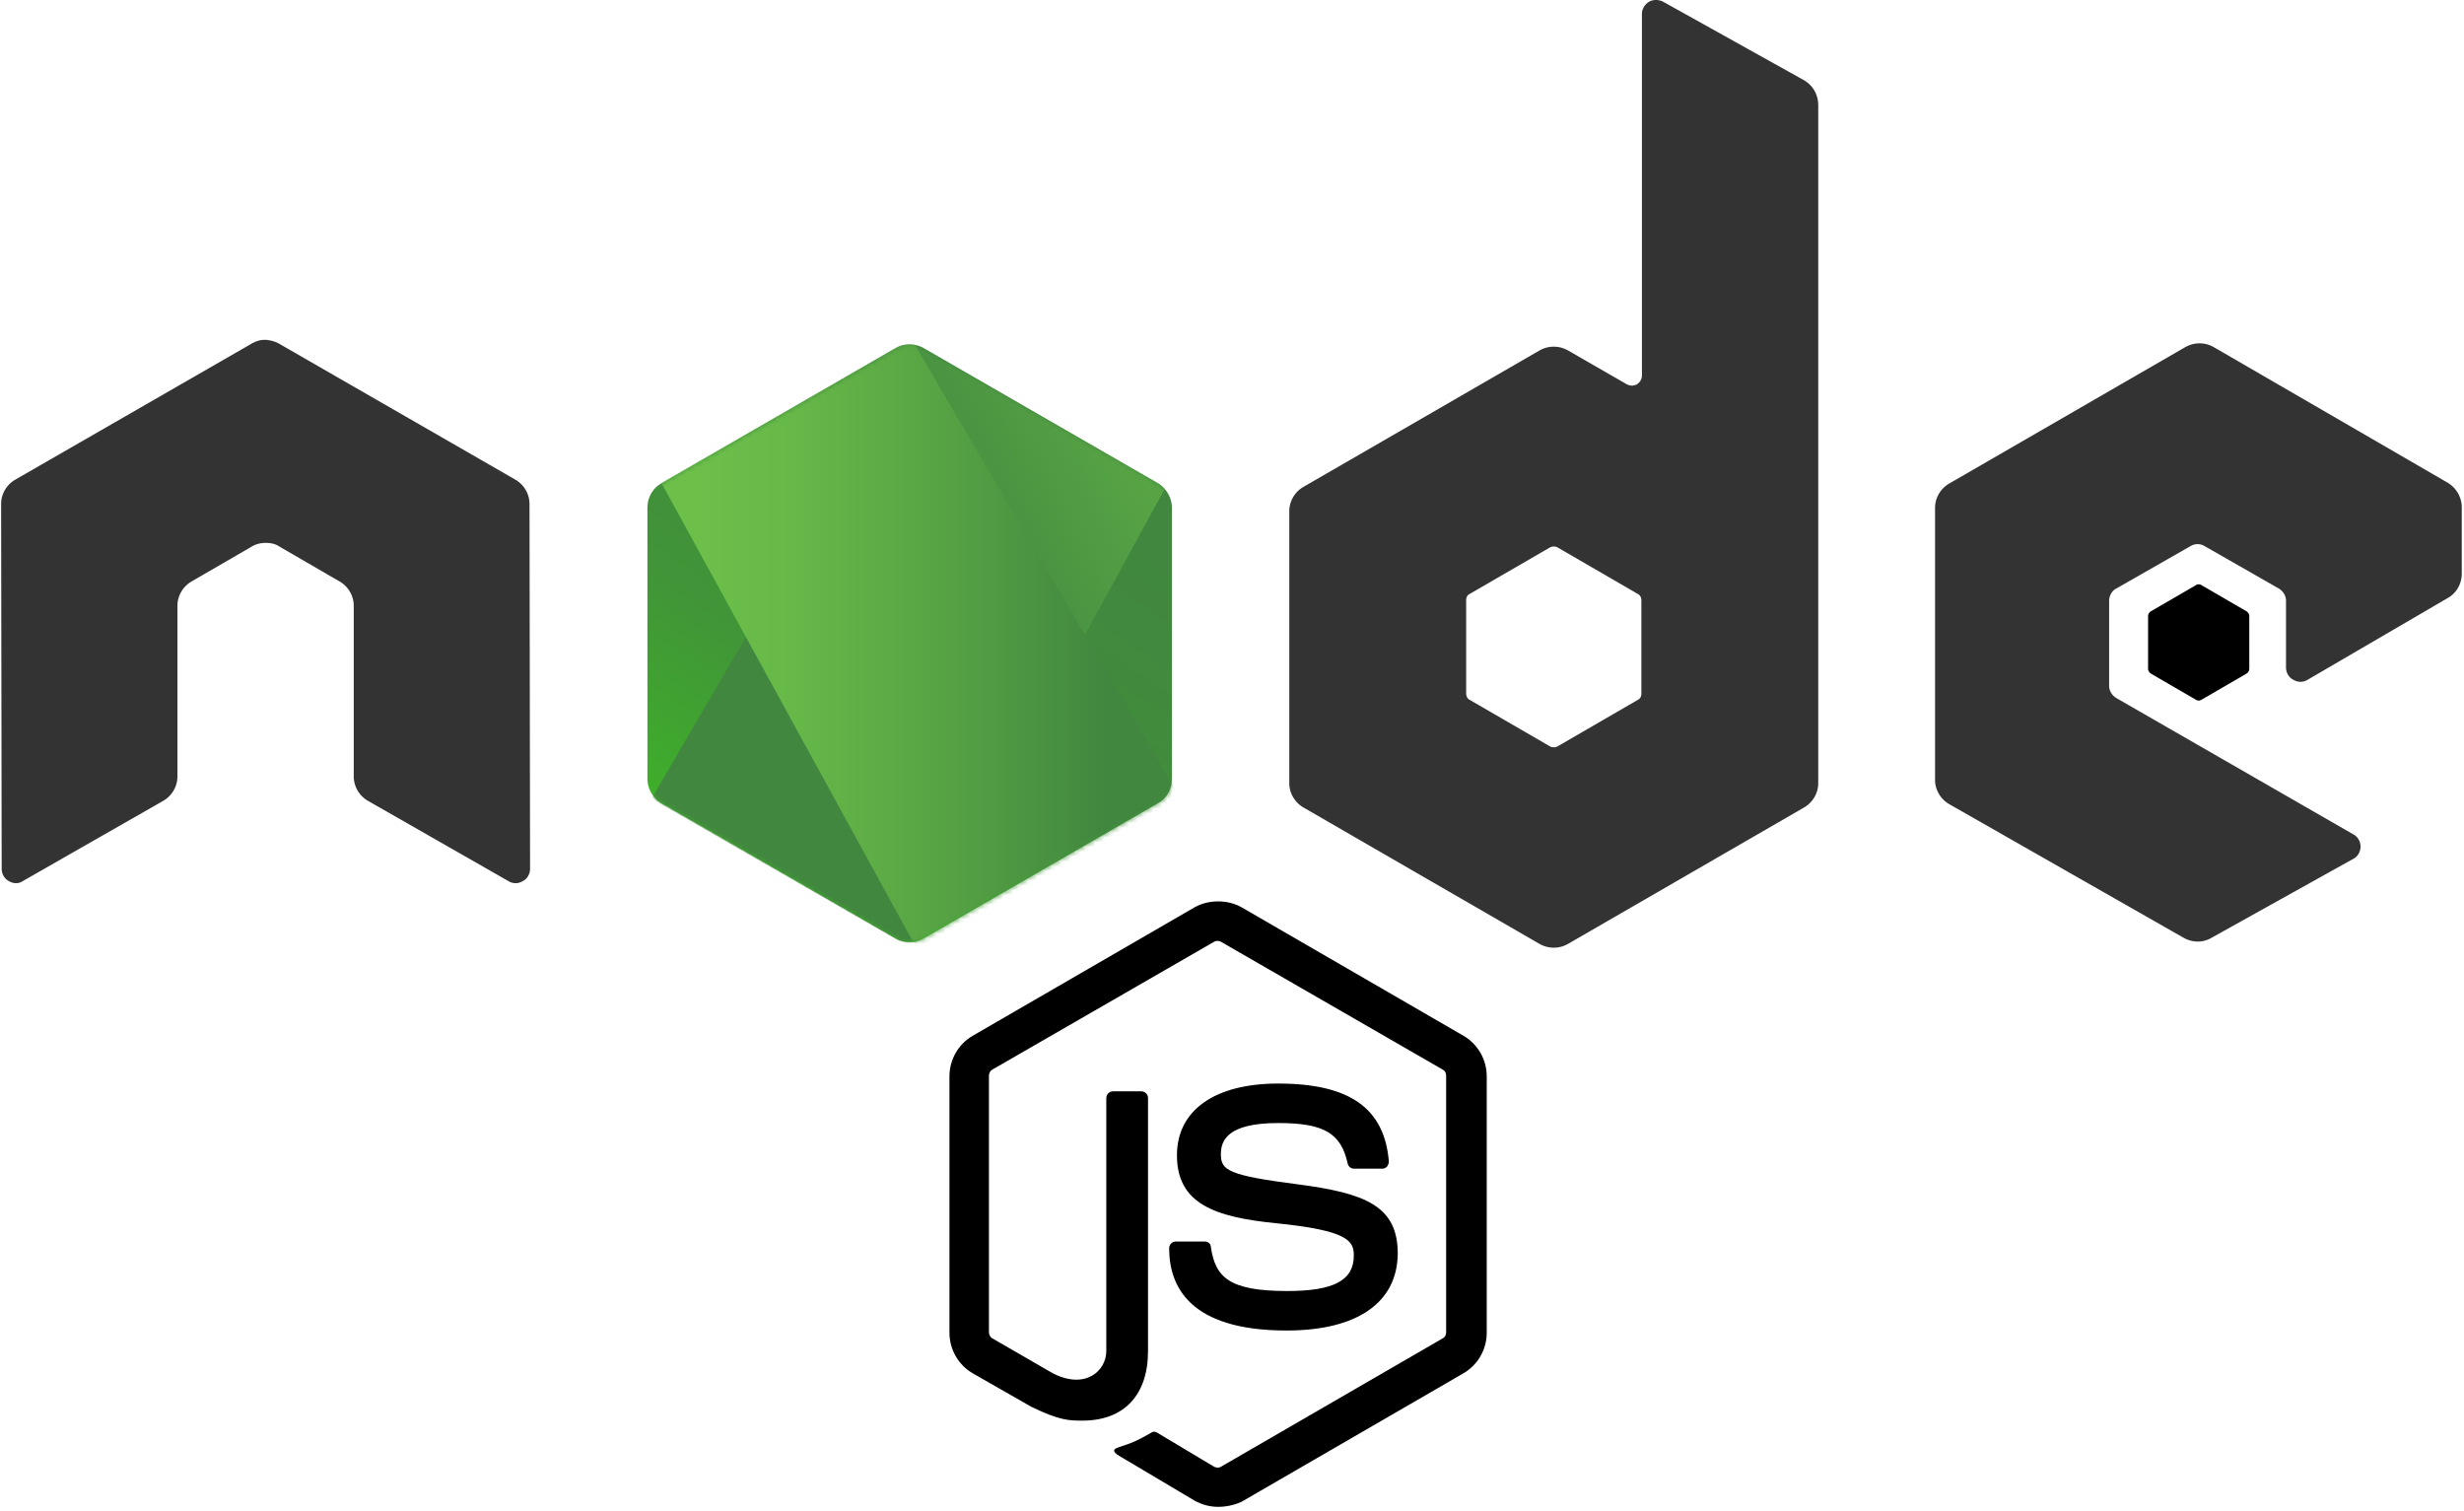 <svg viewBox="0 0 512 314" height="314" width="512" xmlns="http://www.w3.org/2000/svg">
	<defs>
		<linearGradient y2="89.755%" y1="17.487%" x2="27.823%" x1="68.188%" id="SVGn7WyXdQM">
			<stop stop-color="#41873f" offset="0%"></stop>
			<stop stop-color="#418b3d" offset="32.88%"></stop>
			<stop stop-color="#419637" offset="63.52%"></stop>
			<stop stop-color="#3fa92d" offset="93.19%"></stop>
			<stop stop-color="#3fae2a" offset="100%"></stop>
		</linearGradient>
		<linearGradient y2="-18.306%" y1="55.169%" x2="159.245%" x1="43.277%" id="SVGYUHp3cUc">
			<stop stop-color="#41873f" offset="13.76%"></stop>
			<stop stop-color="#54a044" offset="40.32%"></stop>
			<stop stop-color="#66b848" offset="71.36%"></stop>
			<stop stop-color="#6cc04a" offset="90.81%"></stop>
		</linearGradient>
		<linearGradient y2="13.43%" y1="13.43%" x2="5327.93%" x1="-4413.77%" id="SVGvU14yb0S">
			<stop stop-color="#6cc04a" offset="9.192%"></stop>
			<stop stop-color="#66b848" offset="28.64%"></stop>
			<stop stop-color="#54a044" offset="59.68%"></stop>
			<stop stop-color="#41873f" offset="86.24%"></stop>
		</linearGradient>
		<linearGradient y2="49.997%" y1="49.997%" x2="101.499%" x1="-4.389%" id="SVGsgCB2mOc">
			<stop stop-color="#6cc04a" offset="9.192%"></stop>
			<stop stop-color="#66b848" offset="28.64%"></stop>
			<stop stop-color="#54a044" offset="59.68%"></stop>
			<stop stop-color="#41873f" offset="86.24%"></stop>
		</linearGradient>
		<linearGradient y2="36.21%" y1="36.21%" x2="27.93%" x1="-9713.77%" id="SVGgyHjFbjQ">
			<stop stop-color="#6cc04a" offset="9.192%"></stop>
			<stop stop-color="#66b848" offset="28.64%"></stop>
			<stop stop-color="#54a044" offset="59.68%"></stop>
			<stop stop-color="#41873f" offset="86.24%"></stop>
		</linearGradient>
		<linearGradient y2="50.275%" y1="50.275%" x2="100.797%" x1="-103.861%" id="SVGKboQA3ft">
			<stop stop-color="#6cc04a" offset="9.192%"></stop>
			<stop stop-color="#66b848" offset="28.64%"></stop>
			<stop stop-color="#54a044" offset="59.68%"></stop>
			<stop stop-color="#41873f" offset="86.24%"></stop>
		</linearGradient>
		<linearGradient y2="201.605%" y1="-211.069%" x2="4.393%" x1="130.613%" id="SVGGrjLcbXr">
			<stop stop-color="#41873f" offset="0%"></stop>
			<stop stop-color="#418b3d" offset="32.88%"></stop>
			<stop stop-color="#419637" offset="63.52%"></stop>
			<stop stop-color="#3fa92d" offset="93.19%"></stop>
			<stop stop-color="#3fae2a" offset="100%"></stop>
		</linearGradient>
		<path d="M57.903 1.85a5.96 5.96 0 0 0-5.894 0L3.352 29.933c-1.85 1.04-2.89 3.005-2.89 5.085v56.286c0 2.08 1.156 4.045 2.89 5.085l48.657 28.085a5.96 5.96 0 0 0 5.894 0l48.658-28.085c1.849-1.04 2.89-3.005 2.89-5.085V35.019c0-2.08-1.157-4.045-2.89-5.085z" id="SVGA41zMIsC"></path>
	</defs>
	<g fill="none">
		<path d="M253.11 313.094c-1.733 0-3.351-.462-4.854-1.271l-15.371-9.13c-2.312-1.272-1.156-1.734-.462-1.965c3.12-1.04 3.698-1.272 6.934-3.12c.347-.232.81-.116 1.156.115l11.789 7.05c.462.231 1.04.231 1.386 0l46.115-26.698c.462-.231.694-.694.694-1.271v-53.28c0-.579-.232-1.04-.694-1.272l-46.115-26.582c-.462-.232-1.04-.232-1.386 0l-46.115 26.582c-.462.231-.694.809-.694 1.271v53.28c0 .463.232 1.04.694 1.272l12.598 7.281c6.819 3.467 11.095-.578 11.095-4.623v-52.587c0-.693.578-1.387 1.387-1.387h5.894c.694 0 1.387.578 1.387 1.387v52.587c0 9.13-4.97 14.447-13.638 14.447c-2.658 0-4.738 0-10.633-2.89l-12.135-6.934c-3.005-1.733-4.854-4.97-4.854-8.437v-53.28c0-3.467 1.849-6.704 4.854-8.437l46.114-26.698c2.89-1.618 6.82-1.618 9.709 0l46.114 26.698c3.005 1.733 4.855 4.97 4.855 8.437v53.28c0 3.467-1.85 6.704-4.855 8.437l-46.114 26.698c-1.503.694-3.236 1.04-4.854 1.04m14.216-36.637c-20.225 0-24.386-9.246-24.386-17.105c0-.694.578-1.387 1.387-1.387h6.01c.693 0 1.271.462 1.271 1.156c.925 6.125 3.583 9.13 15.834 9.13c9.708 0 13.87-2.196 13.87-7.397c0-3.005-1.157-5.2-16.297-6.703c-12.598-1.272-20.457-4.045-20.457-14.1c0-9.362 7.86-14.91 21.035-14.91c14.793 0 22.075 5.086 23 16.18q0 .521-.347 1.041c-.232.231-.578.462-.925.462h-6.01c-.578 0-1.156-.462-1.271-1.04c-1.387-6.356-4.97-8.437-14.447-8.437c-10.633 0-11.905 3.699-11.905 6.472c0 3.352 1.503 4.392 15.834 6.241c14.216 1.85 20.92 4.508 20.92 14.447c-.116 10.171-8.437 15.95-23.116 15.95" fill="#000"></path>
		<path d="M110.028 104.712c0-2.08-1.156-4.046-3.005-5.086l-49.004-28.2c-.81-.463-1.734-.694-2.658-.81h-.463c-.924 0-1.849.347-2.658.81l-49.004 28.2c-1.85 1.04-3.005 3.005-3.005 5.086l.116 75.817c0 1.04.578 2.08 1.502 2.543c.925.578 2.08.578 2.89 0l29.125-16.643c1.849-1.04 3.005-3.005 3.005-5.085v-35.482c0-2.08 1.155-4.045 3.005-5.085l12.366-7.166c.925-.578 1.965-.81 3.005-.81s2.08.232 2.89.81l12.366 7.166c1.85 1.04 3.005 3.004 3.005 5.085v35.482c0 2.08 1.156 4.045 3.005 5.085l29.125 16.643a2.82 2.82 0 0 0 3.005 0c.925-.463 1.503-1.503 1.503-2.543zM345.571.347c-.924-.463-2.08-.463-2.89 0c-.924.578-1.502 1.502-1.502 2.542v75.125c0 .693-.346 1.386-1.04 1.849q-1.04.519-2.08 0l-12.251-7.05a5.96 5.96 0 0 0-5.895 0l-49.004 28.316c-1.849 1.04-3.005 3.005-3.005 5.085v56.516c0 2.08 1.156 4.046 3.005 5.086l49.004 28.316a5.96 5.96 0 0 0 5.895 0l49.004-28.316c1.849-1.04 3.005-3.005 3.005-5.086V21.844c0-2.196-1.156-4.16-3.005-5.201zm-4.507 143.776c0 .578-.231 1.04-.694 1.271l-16.758 9.708a1.71 1.71 0 0 1-1.503 0l-16.758-9.708c-.463-.231-.694-.809-.694-1.271v-19.417c0-.578.231-1.04.694-1.271l16.758-9.709a1.71 1.71 0 0 1 1.503 0l16.758 9.709c.463.23.694.809.694 1.271zm167.584-19.879c1.85-1.04 2.89-3.005 2.89-5.086v-13.753c0-2.08-1.156-4.045-2.89-5.085l-48.657-28.2a5.96 5.96 0 0 0-5.895 0l-49.004 28.315c-1.85 1.04-3.005 3.005-3.005 5.085v56.517c0 2.08 1.156 4.045 3.005 5.085l48.657 27.738c1.85 1.04 4.046 1.04 5.78 0L489 178.45c.925-.463 1.503-1.503 1.503-2.543s-.578-2.08-1.503-2.543l-49.235-28.316c-.925-.578-1.503-1.502-1.503-2.542v-17.683c0-1.04.578-2.08 1.503-2.543l15.371-8.784a2.82 2.82 0 0 1 3.005 0l15.372 8.784c.925.578 1.502 1.502 1.502 2.543v13.869c0 1.04.578 2.08 1.503 2.542a2.82 2.82 0 0 0 3.005 0z" fill="#333"></path>
		<path d="M456.292 121.585a1.05 1.05 0 0 1 1.156 0l9.362 5.432c.346.232.577.578.577 1.04v10.865c0 .462-.23.809-.577 1.04l-9.362 5.432a1.05 1.05 0 0 1-1.156 0l-9.361-5.432c-.347-.231-.578-.578-.578-1.04v-10.864c0-.463.23-.81.578-1.04z" fill="#000"></path>
		<g transform="translate(134.068 70.501)">
			<mask fill="#fff" id="SVGag4sAb1K">
				<use href="#SVGA41zMIsC"></use>
			</mask>
			<use href="#SVGA41zMIsC" fill="url(#SVGn7WyXdQM)"></use>
			<g mask="url(#SVGag4sAb1K)">
				<path d="M51.893 1.85L3.121 29.933C1.27 30.974 0 32.94 0 35.02v56.286c0 1.387.578 2.658 1.502 3.698L56.285 1.156c-1.387-.231-3.005-.116-4.392.693m4.739 123.204c.462-.116.925-.347 1.387-.578l48.773-28.085c1.85-1.04 3.005-3.005 3.005-5.085V35.019c0-1.502-.694-3.005-1.734-4.045z"></path>
				<path d="M106.676 29.934L57.788 1.85a8 8 0 0 0-1.503-.578L1.502 95.12a6.1 6.1 0 0 0 1.619 1.387l48.888 28.085c1.387.809 3.005 1.04 4.507.577l51.432-94.078c-.347-.462-.81-.81-1.272-1.156" fill="url(#SVGYUHp3cUc)"></path>
			</g>
			<g mask="url(#SVGag4sAb1K)">
				<path d="M109.797 91.305V35.019c0-2.08-1.271-4.045-3.12-5.085L57.786 1.85a5.1 5.1 0 0 0-1.848-.693l53.511 91.42c.231-.347.347-.809.347-1.271M3.12 29.934C1.272 30.974 0 32.94 0 35.02v56.286c0 2.08 1.387 4.045 3.12 5.085l48.889 28.085q1.734 1.04 3.814.693L3.467 29.818z"></path>
				<path transform="translate(0 -9.246)" d="m50.391.809l-.693.347h.924z" fill-rule="evenodd" fill="url(#SVGvU14yb0S)"></path>
				<path transform="translate(0 -9.246)" d="M106.792 105.636c1.387-.809 2.427-2.196 2.89-3.698L56.053 10.402c-1.387-.231-2.89-.116-4.16.693L3.351 39.065l52.355 95.465a8 8 0 0 0 2.196-.693z" fill-rule="evenodd" fill="url(#SVGsgCB2mOc)"></path>
				<path transform="translate(0 -9.246)" d="m111.3 104.712l-.347-.578v.809z" fill-rule="evenodd" fill="url(#SVGgyHjFbjQ)"></path>
				<path transform="translate(0 -9.246)" d="m106.792 105.636l-48.773 28.085a7 7 0 0 1-2.196.693l.925 1.734l54.089-31.32v-.694l-1.387-2.312c-.231 1.618-1.271 3.005-2.658 3.814" fill-rule="evenodd" fill="url(#SVGKboQA3ft)"></path>
				<path transform="translate(0 -9.246)" d="m106.792 105.636l-48.773 28.085a7 7 0 0 1-2.196.693l.925 1.734l54.089-31.32v-.694l-1.387-2.312c-.231 1.618-1.271 3.005-2.658 3.814" fill-rule="evenodd" fill="url(#SVGGrjLcbXr)"></path>
			</g>
		</g>
	</g>
</svg>